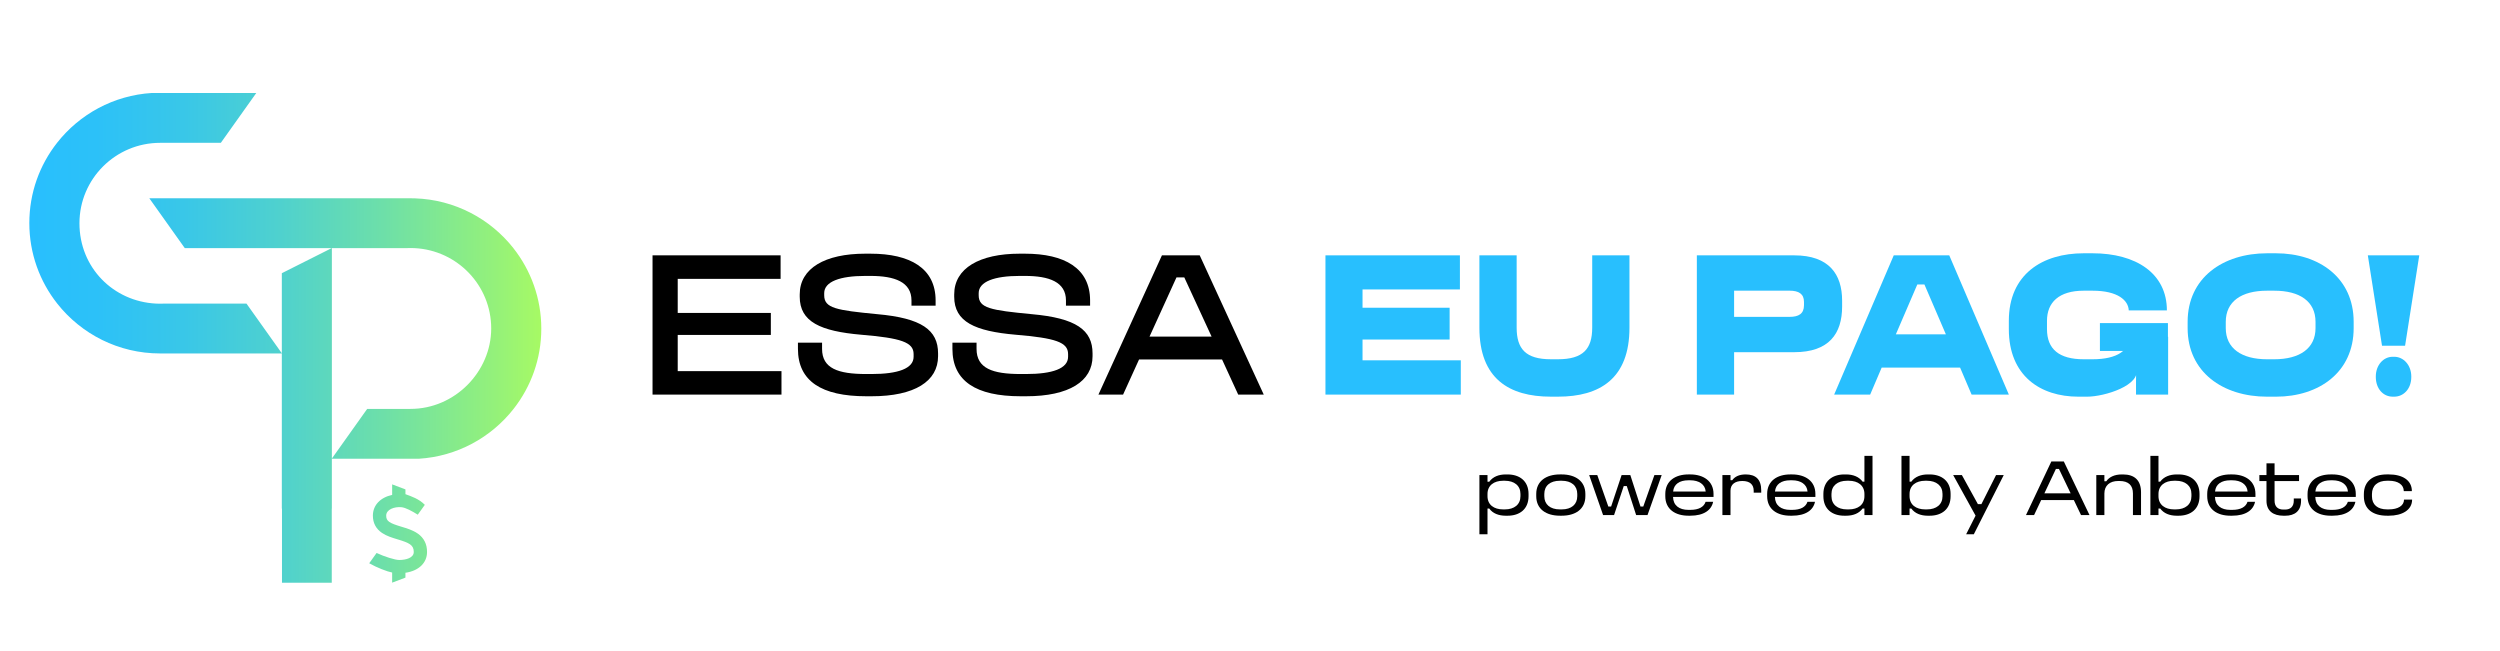 <?xml version="1.0" encoding="UTF-8"?>
<svg id="Camada_1" data-name="Camada 1" xmlns="http://www.w3.org/2000/svg" xmlns:xlink="http://www.w3.org/1999/xlink" viewBox="0 0 1920 500">
  <defs>
    <style>
      .cls-1 {
        fill: url(#Gradiente_sem_nome_140);
      }

      .cls-2 {
        fill: #28bffe;
      }
    </style>
    <linearGradient id="Gradiente_sem_nome_140" data-name="Gradiente sem nome 140" x1="22.53" y1="259.45" x2="415.74" y2="259.45" gradientUnits="userSpaceOnUse">
      <stop offset="0" stop-color="#28bffe"/>
      <stop offset=".13" stop-color="#2cc1f8"/>
      <stop offset=".3" stop-color="#39c7e8"/>
      <stop offset=".49" stop-color="#4fd1ce"/>
      <stop offset=".69" stop-color="#6ddfa9"/>
      <stop offset=".91" stop-color="#94f17a"/>
      <stop offset="1" stop-color="#a7fa64"/>
    </linearGradient>
  </defs>
  <g>
    <g>
      <g>
        <path d="M599.5,196.11v18.04h-79.01v26.18h71.52v16.92h-71.52v27.77h79.69v18.04h-99.03v-106.94h98.35Z"/>
        <path d="M668.56,194.83c30.38,0,49.99,11.17,49.99,35.91v3.99h-18.53v-3.99c0-14.2-12.94-18.83-31.47-18.83h-4.09c-19.21,0-31.47,4.31-31.47,13.25v1.6c0,9.9,9.13,11.49,40.73,14.52,34.06,3.03,46.72,12.13,46.72,30.17v2.08c0,19.31-17.98,30.8-51.08,30.8h-4.09c-34.33,0-52.45-11.65-52.45-36.39v-4.79h18.53v4.79c0,15,12.26,19.31,33.92,19.31h4.09c20.16,0,32.29-4.15,32.29-13.25v-2.08c0-9.1-9.67-12.29-40.19-14.84-31.33-2.71-47.27-9.9-47.27-29.21v-1.76c0-20.11,19.48-31.28,50.27-31.28h4.09Z"/>
        <path d="M787.2,194.83c30.38,0,49.99,11.17,49.99,35.91v3.99h-18.53v-3.99c0-14.2-12.94-18.83-31.47-18.83h-4.09c-19.21,0-31.47,4.31-31.47,13.25v1.6c0,9.9,9.13,11.49,40.73,14.52,34.06,3.03,46.72,12.13,46.72,30.17v2.08c0,19.31-17.98,30.8-51.08,30.8h-4.09c-34.33,0-52.45-11.65-52.45-36.39v-4.79h18.53v4.79c0,15,12.26,19.31,33.92,19.31h4.09c20.16,0,32.29-4.15,32.29-13.25v-2.08c0-9.1-9.67-12.29-40.19-14.84-31.33-2.71-47.27-9.9-47.27-29.21v-1.76c0-20.11,19.48-31.28,50.27-31.28h4.09Z"/>
        <path d="M921.38,196.11l49.18,106.94h-19.62l-12.4-26.97h-63.75l-12.26,26.97h-18.94l48.77-106.94h29.02ZM882.83,258.52h47.68l-20.98-45.49h-5.99l-20.71,45.49Z"/>
        <path class="cls-2" d="M1121.21,196.11v26.18h-74.79v14.05h66.89v24.42h-66.89v15.96h75.47v26.33h-103.94v-106.94h103.26Z"/>
        <path class="cls-2" d="M1164.79,196.11v55.54c0,16.28,6.95,24.26,26.29,24.26h5.45c19.34,0,26.29-7.98,26.29-24.26v-55.54h28.61v55.54c0,39.1-22.75,52.99-54.9,52.99h-5.45c-32.15,0-54.9-13.89-54.9-52.99v-55.54h28.61Z"/>
        <path class="cls-2" d="M1377.97,196.11c26.7,0,36.78,14.52,36.78,34.79v4.47c0,20.91-10.08,35.11-36.78,35.11h-46.18v32.56h-28.61v-106.94h74.79ZM1331.79,243.35h42.64c6.95,0,11.03-2.39,11.03-8.94v-2.55c0-6.22-4.09-8.62-11.03-8.62h-42.64v20.11Z"/>
        <path class="cls-2" d="M1497.03,196.11l45.77,106.94h-28.61l-8.85-20.75h-60.21l-8.85,20.75h-27.65l45.77-106.94h42.64ZM1456.02,256.76h38.41l-16.48-38.3h-5.45l-16.48,38.3Z"/>
        <path class="cls-2" d="M1607.09,194.52c33.24,0,57.08,15.32,57.08,43.89h-29.29c-.27-7.66-8.31-15.16-27.79-15.16h-6.81c-18.94,0-28.2,8.94-28.2,23.14v6.39c0,15.32,9.26,23.14,28.2,23.14h6.81c19.34,0,28.33-7.18,28.33-17.24h29.7v44.37h-24.66v-10.85l.12-9.72c4.48,13.43-24.51,22.17-37.59,22.17h-6.81c-29.29,0-53.4-16.12-53.4-51.87v-6.39c0-35.75,25.75-51.87,57.49-51.87h6.81Z"/>
        <path class="cls-2" d="M1747.94,194.52c33.1,0,59.67,18.83,59.67,52.67v4.79c0,33.84-26.56,52.67-59.67,52.67h-6.81c-33.92,0-61.03-18.83-61.03-52.67v-4.79c0-33.84,27.11-52.67,61.03-52.67h6.81ZM1709.39,247.19v4.79c0,15.48,11.99,23.94,31.74,23.94h5.45c19.75,0,31.74-8.46,31.74-23.94v-4.79c0-15.64-11.99-23.94-31.74-23.94h-5.45c-19.75,0-31.74,8.3-31.74,23.94Z"/>
        <path class="cls-2" d="M1858,196.11l-10.9,69.43h-17.71l-10.9-69.43h39.5ZM1838.79,304.64h-1.23c-7.08,0-12.94-5.91-12.94-15.16v-.32c0-8.78,5.86-15.16,12.94-15.16h1.23c7.08,0,13.08,6.38,13.08,15.16v.32c0,9.26-5.99,15.16-13.08,15.16Z"/>
      </g>
      <rect class="cls-2" x="1612.73" y="248.14" width="52.24" height="21.39"/>
    </g>
    <path class="cls-1" d="M216.45,271.31v.14h-93.44c-32.07,0-60.64-14.97-79.04-38.29-13.43-17.02-21.44-38.5-21.44-61.83s7.95-44.65,21.29-61.64c17.18-21.88,43.29-36.46,72.87-38.29h80.15l-.11.16-9.54,13.4-17.59,24.73h-46.58c-34.24,0-62,27.66-62,61.78s26.04,60.04,58.8,61.69c1.06.05,2.12.08,3.19.08s2.13-.03,3.19-.08h63.1l27.14,38.16ZM394.29,190.57c-17.76-22.51-44.99-37.24-75.7-38.24l-3.34-.05H114.68l27.24,38.29h112.81l.15-.08v.08h57.19c1.06-.05,2.12-.08,3.19-.08s2.13.03,3.19.08c32.75,1.65,58.8,28.64,58.8,61.69s-27.76,61.78-62,61.78h-33.25l-17.59,24.73-9.54,13.4v.16h66.7c29.58-1.83,55.69-16.41,72.86-38.29,13.34-16.99,21.29-38.39,21.29-61.64s-8.01-44.81-21.45-61.83ZM254.87,352.18v-161.61h-.15l-27.72,13.94-10.56,5.31v61.5l.1.14h-.1v119.17h.12v56.89h38.23v-56.89h.07v-38.29h-.11l.04-.06.07-.1ZM216.57,352.45v38.17M254.8,352.45v38.17M320.81,409.77c-3.7-2.6-8.2-3.96-12.54-5.26-9.05-2.73-11.68-4.17-11.68-8.48,0-4.8,6.29-6.97,11.63-6.51,3.31.29,8.36,3.08,12.62,5.76l5.41-7.55v-.03c-4.57-4.65-10.23-6.45-14.87-8.17v-3.67l-10.21-3.87v8.09c-9.08,1.99-14.8,7.89-14.8,15.93,0,5.63,2.35,10.1,6.98,13.25,3.52,2.41,7.81,3.7,11.96,4.95,8.88,2.67,12.49,4.3,12.45,9.69v.04c0,4.52-6.03,6.13-11.19,6.13-3.13,0-11.35-2.56-17.35-5.39l-5.67,7.9c5.83,3.35,13.8,6.41,17.61,7.13v7.77l10.21-3.87v-3.73c10.09-1.44,16.58-7.48,16.59-15.93.04-6.05-2.36-10.83-7.15-14.21Z"/>
  </g>
  <g>
    <path d="M1142.4,364.86v5.1h1.35c2.89-3.93,7.37-5.59,12.66-5.59h1.41c9.28,0,16.1,5.1,16.1,14.99v1.72c0,9.96-6.82,14.99-16.1,14.99h-1.41c-5.47,0-10.02-1.78-12.66-5.53h-1.35v19.79h-6.21v-45.47h6.21ZM1142.4,379.36v1.72c0,6.64,4.98,10.14,11.98,10.14h1.35c7.25,0,11.98-3.75,11.98-10.14v-1.72c0-6.39-4.73-10.14-11.98-10.14h-1.35c-7.07,0-11.98,3.63-11.98,10.14Z"/>
    <path d="M1199.43,364.36c10.32,0,18.13,5.04,18.13,14.99v1.72c0,10.08-7.8,14.99-18.13,14.99h-1.41c-10.39,0-18.19-4.92-18.19-14.99v-1.72c0-9.96,7.74-14.99,18.19-14.99h1.41ZM1186.03,379.36v1.72c0,6.33,4.49,10.14,11.98,10.14h1.41c7.44,0,11.92-3.81,11.92-10.14v-1.72c0-6.33-4.49-10.14-11.92-10.14h-1.41c-7.5,0-11.98,3.81-11.98,10.14Z"/>
    <path d="M1226.71,364.86l8.48,24.15h2.15l8.05-24.15h6.7l7.8,24.15h2.15l8.54-24.15h5.59l-10.88,30.73h-8.73l-7.19-22.31h-2.33l-7.44,22.31h-8.42l-10.69-30.73h6.21Z"/>
    <path d="M1298.11,364.36c9.89,0,17.88,4.92,17.88,14.99v2.27h-31.09c.12,6.51,4.67,9.96,11.8,9.96h1.41c6.51,0,10.51-2.21,11.8-6.21h5.78c-1.29,6.39-7.13,10.69-17.57,10.69h-1.41c-9.89,0-17.76-4.79-17.76-14.99v-1.72c0-10.08,7.8-14.99,17.76-14.99h1.41ZM1284.96,377.52h25.01c-.43-5.59-5.28-8.66-11.8-8.66h-1.47c-6.82,0-11.25,3.01-11.74,8.66Z"/>
    <path d="M1329.02,364.86v3.93h1.35c2.03-2.77,5.28-4.43,10.39-4.43,7.62,0,11.86,3.81,11.86,12.23v1.78h-5.78v-1.47c0-4.79-2.95-7.5-8.73-7.5s-9.09,2.7-9.09,7.5v18.68h-6.21v-30.73h6.21Z"/>
    <path d="M1376.34,364.36c9.89,0,17.88,4.92,17.88,14.99v2.27h-31.09c.12,6.51,4.67,9.96,11.8,9.96h1.41c6.51,0,10.51-2.21,11.8-6.21h5.78c-1.29,6.39-7.13,10.69-17.57,10.69h-1.41c-9.89,0-17.76-4.79-17.76-14.99v-1.72c0-10.08,7.8-14.99,17.76-14.99h1.41ZM1363.18,377.52h25.01c-.43-5.59-5.28-8.66-11.8-8.66h-1.47c-6.82,0-11.25,3.01-11.74,8.66Z"/>
    <path d="M1438.09,350.11v45.47h-6.21v-5.04h-1.41c-2.7,3.75-7.19,5.53-12.66,5.53h-1.41c-9.22,0-16.04-5.04-16.04-14.99v-1.72c0-9.83,6.82-14.99,16.04-14.99h1.41c5.28,0,9.83,1.72,12.66,5.53h1.41v-19.79h6.21ZM1406.57,379.36v1.72c0,6.39,4.67,10.14,11.92,10.14h1.41c6.94,0,11.98-3.5,11.98-10.14v-1.72c0-6.51-4.92-10.14-11.98-10.14h-1.41c-7.25,0-11.92,3.81-11.92,10.14Z"/>
    <path d="M1466.54,350.11v19.79h1.35c2.83-3.81,7.37-5.53,12.66-5.53h1.41c9.28,0,16.1,5.16,16.1,14.99v1.72c0,9.96-6.82,14.99-16.1,14.99h-1.41c-5.41,0-9.96-1.78-12.66-5.53h-1.35v5.04h-6.21v-45.47h6.21ZM1466.54,379.36v1.72c0,6.64,5.04,10.14,11.98,10.14h1.35c7.25,0,11.98-3.75,11.98-10.14v-1.72c0-6.33-4.73-10.14-11.98-10.14h-1.35c-7.07,0-11.98,3.63-11.98,10.14Z"/>
    <path d="M1506.73,364.86l12.29,22.31h2.7l11.25-22.31h5.9l-22.98,45.47h-5.9l7.25-14.32-17.21-31.16h6.7Z"/>
    <path d="M1585.01,354.41l19.73,41.17h-6.51l-5.53-11.55h-25.07l-5.47,11.55h-6.21l19.48-41.17h9.59ZM1570.08,378.87h20.16l-8.97-18.74h-2.33l-8.85,18.74Z"/>
    <path d="M1616.17,364.86v4.73h1.47c2.15-3.13,6.15-5.22,11.86-5.22h1.04c8.85,0,13.77,4.61,13.77,13.7v17.51h-6.21v-16.59c0-6.21-3.38-9.59-10.32-9.59h-.98c-6.58,0-10.63,3.56-10.63,9.59v16.59h-6.21v-30.73h6.21Z"/>
    <path d="M1657.71,350.11v19.79h1.35c2.83-3.81,7.37-5.53,12.66-5.53h1.41c9.28,0,16.1,5.16,16.1,14.99v1.72c0,9.96-6.82,14.99-16.1,14.99h-1.41c-5.41,0-9.96-1.78-12.66-5.53h-1.35v5.04h-6.21v-45.47h6.21ZM1657.71,379.36v1.72c0,6.64,5.04,10.14,11.98,10.14h1.35c7.25,0,11.98-3.75,11.98-10.14v-1.72c0-6.33-4.73-10.14-11.98-10.14h-1.35c-7.07,0-11.98,3.63-11.98,10.14Z"/>
    <path d="M1714.3,364.36c9.89,0,17.88,4.92,17.88,14.99v2.27h-31.09c.12,6.51,4.67,9.96,11.8,9.96h1.41c6.51,0,10.51-2.21,11.8-6.21h5.78c-1.29,6.39-7.13,10.69-17.57,10.69h-1.41c-9.89,0-17.76-4.79-17.76-14.99v-1.72c0-10.08,7.8-14.99,17.76-14.99h1.41ZM1701.15,377.52h25.01c-.43-5.59-5.28-8.66-11.8-8.66h-1.47c-6.82,0-11.25,3.01-11.74,8.66Z"/>
    <path d="M1746.87,355.82v9.03h18.8v4.61h-18.8v15.12c0,4.49,2.58,6.76,6.7,6.76h1.41c4.06,0,6.64-2.27,6.64-6.76v-1.78h5.59v1.78c0,8.05-5.04,11.49-12.11,11.49h-1.41c-7.56,0-13.03-3.44-13.03-11.49v-15.12h-5.47v-4.61h5.47v-9.03h6.21Z"/>
    <path d="M1791.36,364.36c9.89,0,17.88,4.92,17.88,14.99v2.27h-31.09c.12,6.51,4.67,9.96,11.8,9.96h1.41c6.51,0,10.51-2.21,11.8-6.21h5.78c-1.29,6.39-7.13,10.69-17.57,10.69h-1.41c-9.89,0-17.76-4.79-17.76-14.99v-1.72c0-10.08,7.8-14.99,17.76-14.99h1.41ZM1778.21,377.52h25.01c-.43-5.59-5.28-8.66-11.8-8.66h-1.47c-6.82,0-11.25,3.01-11.74,8.66Z"/>
    <path d="M1834.68,364.36c10.2,0,17.64,4.3,17.64,12.84h-6.21c0-4.92-4.36-7.99-11.43-7.99h-1.41c-7.25,0-11.61,3.75-11.61,10.26v1.72c0,6.45,4.36,10.02,11.61,10.02h1.41c6.94,0,11.61-2.83,11.61-7.5h6.21c0,8.05-7.74,12.35-17.82,12.35h-1.41c-10.69,0-17.82-4.85-17.82-14.87v-1.72c0-10.02,7.13-15.12,17.82-15.12h1.41Z"/>
  </g>
</svg>